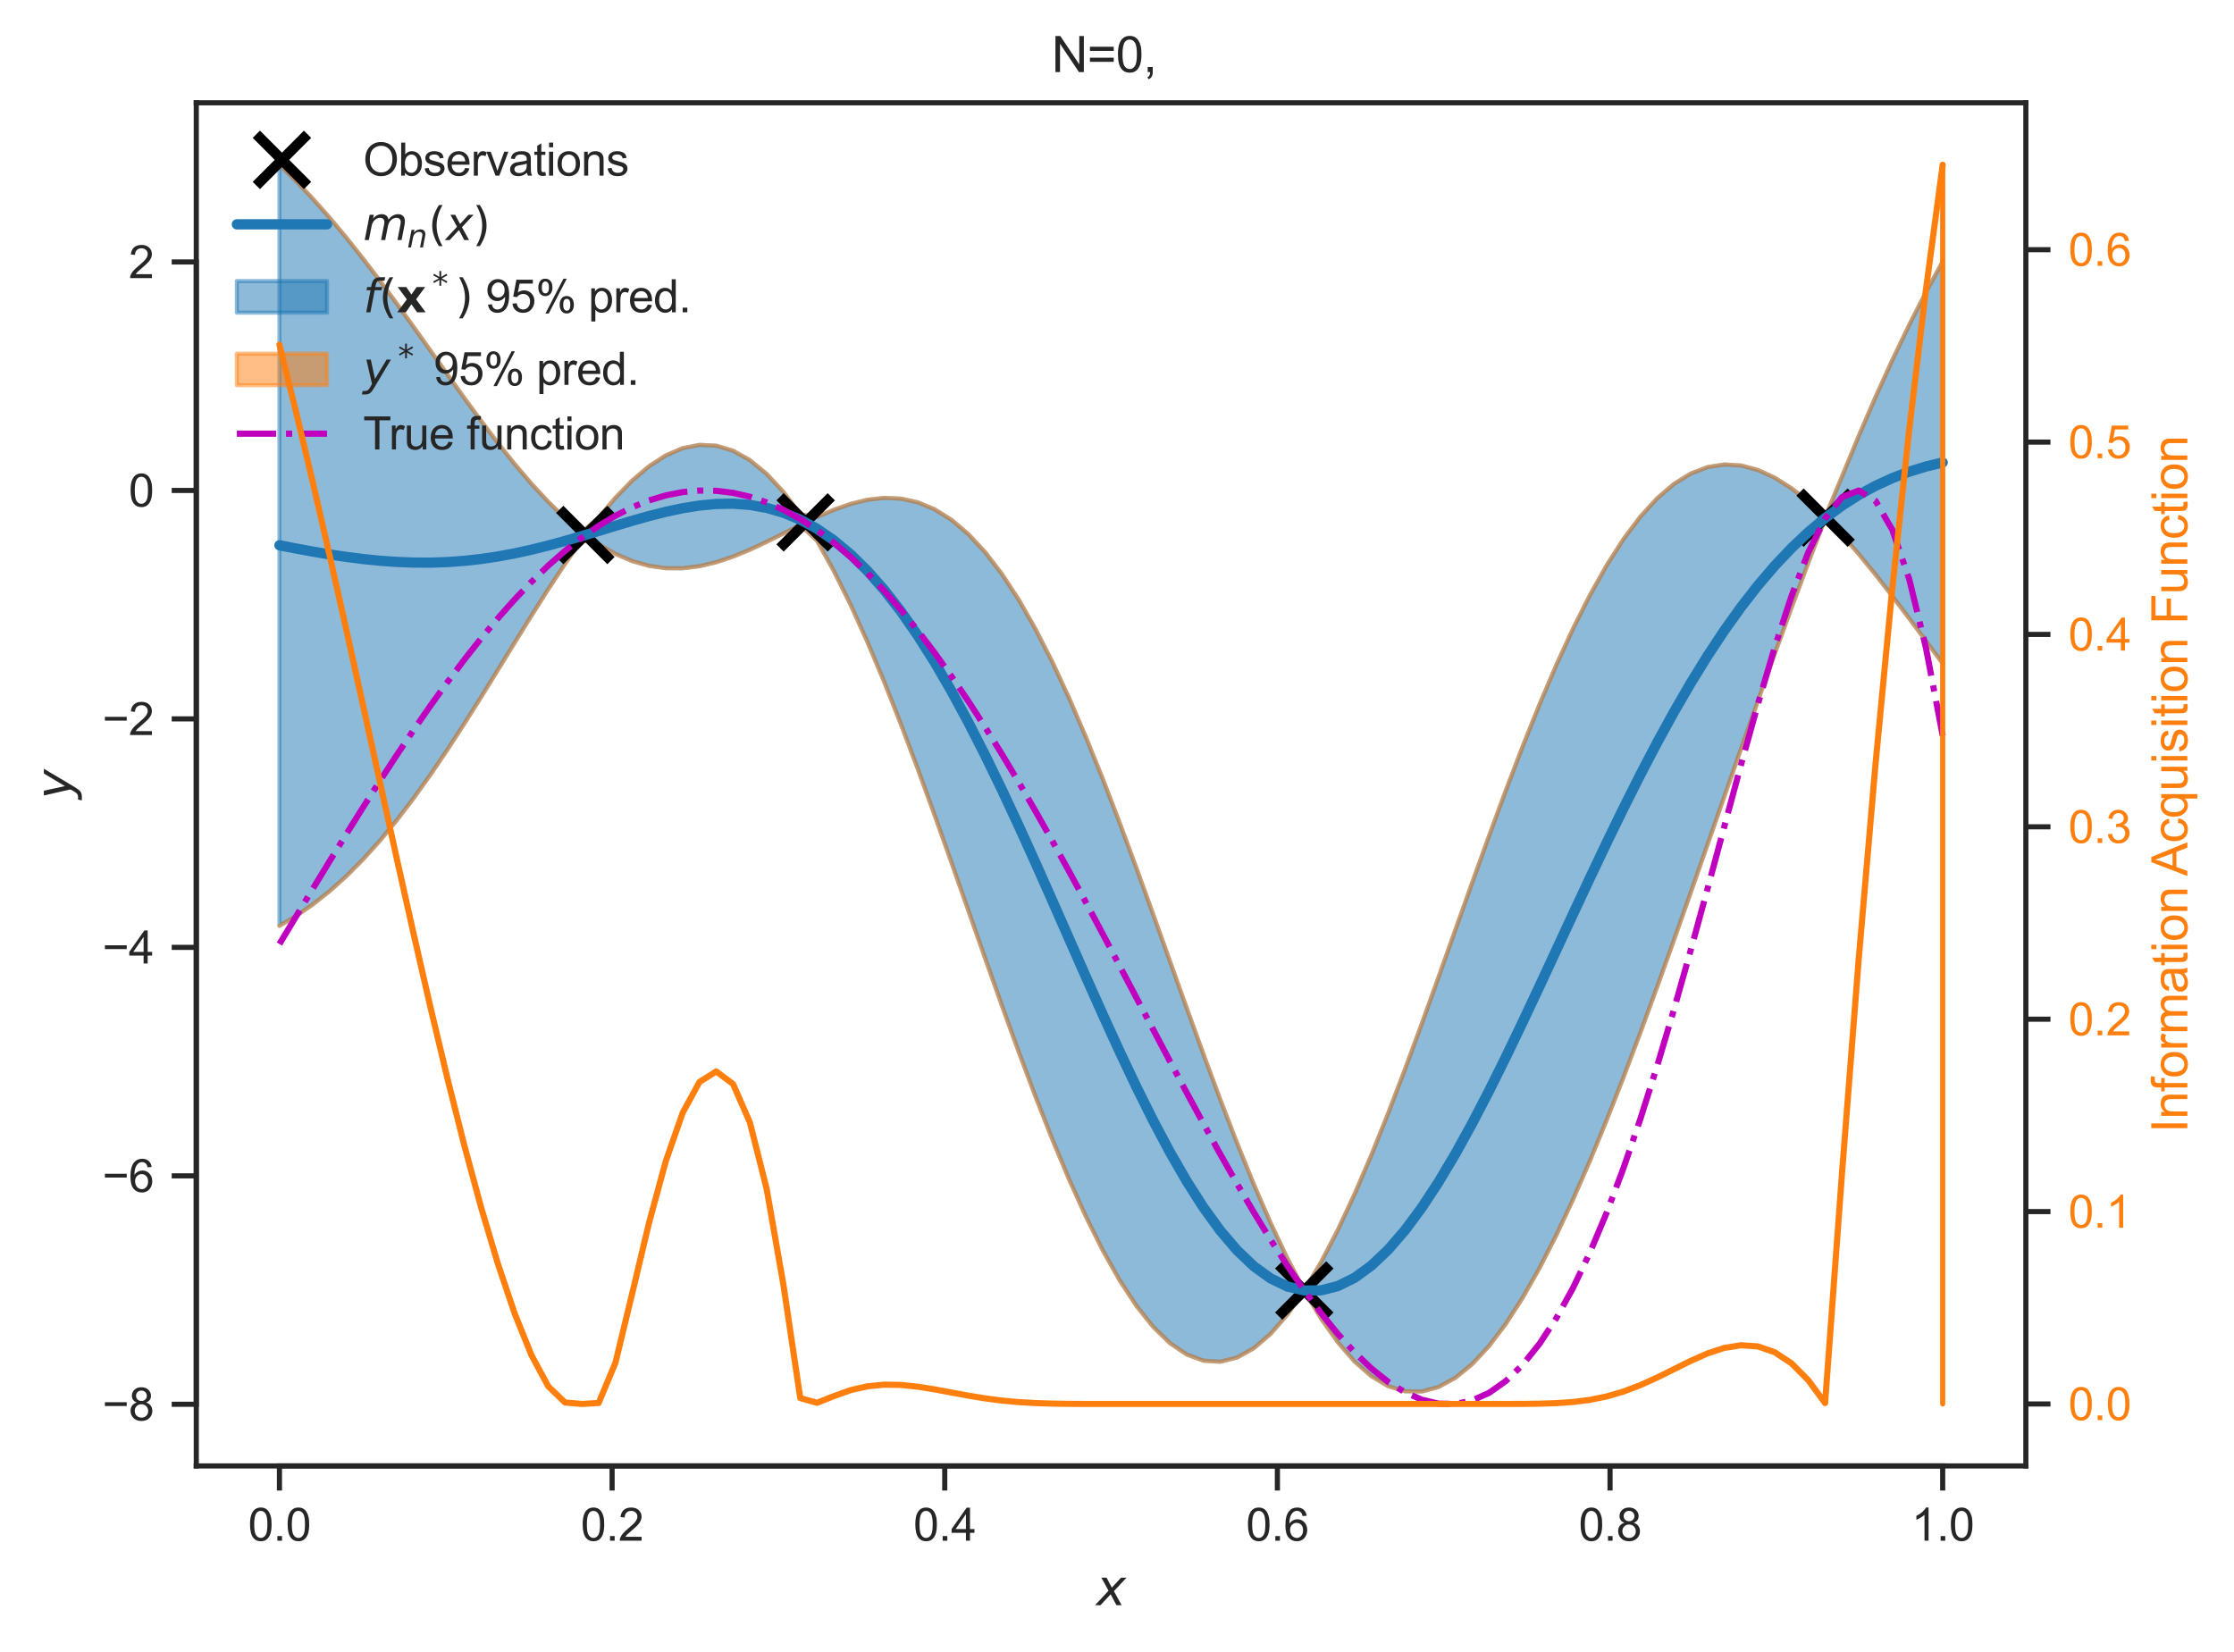 <?xml version="1.0" encoding="utf-8" standalone="no"?>
<!DOCTYPE svg PUBLIC "-//W3C//DTD SVG 1.1//EN"
  "http://www.w3.org/Graphics/SVG/1.1/DTD/svg11.dtd">
<svg xmlns:xlink="http://www.w3.org/1999/xlink" width="436.061pt" height="322.511pt" viewBox="0 0 436.061 322.511" xmlns="http://www.w3.org/2000/svg" version="1.1">
 <defs>
  <style type="text/css">*{stroke-linejoin: round; stroke-linecap: butt}</style>
 </defs>
 <g id="figure_1">
  <g id="patch_1">
   <path d="M 0 322.511 
L 436.061 322.511 
L 436.061 0 
L 0 0 
z
" style="fill: #ffffff"/>
  </g>
  <g id="axes_1">
   <g id="patch_2">
    <path d="M 38.313 286.183 
L 395.433 286.183 
L 395.433 20.072 
L 38.313 20.072 
z
" style="fill: #ffffff"/>
   </g>
   <g id="matplotlib.axis_1">
    <g id="xtick_1">
     <g id="line2d_1">
      <defs>
       <path id="mce179a4565" d="M 0 0 
L 0 4.8 
" style="stroke: #262626"/>
      </defs>
      <g>
       <use xlink:href="#mce179a4565" x="54.546" y="286.183" style="fill: #262626; stroke: #262626"/>
      </g>
     </g>
     <g id="text_1">
      <!-- 0.0 -->
      <g style="fill: #262626" transform="translate(48.43 300.782) scale(0.088 -0.088)">
       <defs>
        <path id="ArialMT-30" d="M 266 2259 
Q 266 3072 433 3567 
Q 600 4063 929 4331 
Q 1259 4600 1759 4600 
Q 2128 4600 2406 4451 
Q 2684 4303 2865 4023 
Q 3047 3744 3150 3342 
Q 3253 2941 3253 2259 
Q 3253 1453 3087 958 
Q 2922 463 2592 192 
Q 2263 -78 1759 -78 
Q 1097 -78 719 397 
Q 266 969 266 2259 
z
M 844 2259 
Q 844 1131 1108 757 
Q 1372 384 1759 384 
Q 2147 384 2411 759 
Q 2675 1134 2675 2259 
Q 2675 3391 2411 3762 
Q 2147 4134 1753 4134 
Q 1366 4134 1134 3806 
Q 844 3388 844 2259 
z
" transform="scale(0.016)"/>
        <path id="ArialMT-2e" d="M 581 0 
L 581 641 
L 1222 641 
L 1222 0 
L 581 0 
z
" transform="scale(0.016)"/>
       </defs>
       <use xlink:href="#ArialMT-30"/>
       <use xlink:href="#ArialMT-2e" x="55.615"/>
       <use xlink:href="#ArialMT-30" x="83.398"/>
      </g>
     </g>
    </g>
    <g id="xtick_2">
     <g id="line2d_2">
      <g>
       <use xlink:href="#mce179a4565" x="119.477" y="286.183" style="fill: #262626; stroke: #262626"/>
      </g>
     </g>
     <g id="text_2">
      <!-- 0.2 -->
      <g style="fill: #262626" transform="translate(113.361 300.782) scale(0.088 -0.088)">
       <defs>
        <path id="ArialMT-32" d="M 3222 541 
L 3222 0 
L 194 0 
Q 188 203 259 391 
Q 375 700 629 1000 
Q 884 1300 1366 1694 
Q 2113 2306 2375 2664 
Q 2638 3022 2638 3341 
Q 2638 3675 2398 3904 
Q 2159 4134 1775 4134 
Q 1369 4134 1125 3890 
Q 881 3647 878 3216 
L 300 3275 
Q 359 3922 746 4261 
Q 1134 4600 1788 4600 
Q 2447 4600 2831 4234 
Q 3216 3869 3216 3328 
Q 3216 3053 3103 2787 
Q 2991 2522 2730 2228 
Q 2469 1934 1863 1422 
Q 1356 997 1212 845 
Q 1069 694 975 541 
L 3222 541 
z
" transform="scale(0.016)"/>
       </defs>
       <use xlink:href="#ArialMT-30"/>
       <use xlink:href="#ArialMT-2e" x="55.615"/>
       <use xlink:href="#ArialMT-32" x="83.398"/>
      </g>
     </g>
    </g>
    <g id="xtick_3">
     <g id="line2d_3">
      <g>
       <use xlink:href="#mce179a4565" x="184.407" y="286.183" style="fill: #262626; stroke: #262626"/>
      </g>
     </g>
     <g id="text_3">
      <!-- 0.4 -->
      <g style="fill: #262626" transform="translate(178.291 300.782) scale(0.088 -0.088)">
       <defs>
        <path id="ArialMT-34" d="M 2069 0 
L 2069 1097 
L 81 1097 
L 81 1613 
L 2172 4581 
L 2631 4581 
L 2631 1613 
L 3250 1613 
L 3250 1097 
L 2631 1097 
L 2631 0 
L 2069 0 
z
M 2069 1613 
L 2069 3678 
L 634 1613 
L 2069 1613 
z
" transform="scale(0.016)"/>
       </defs>
       <use xlink:href="#ArialMT-30"/>
       <use xlink:href="#ArialMT-2e" x="55.615"/>
       <use xlink:href="#ArialMT-34" x="83.398"/>
      </g>
     </g>
    </g>
    <g id="xtick_4">
     <g id="line2d_4">
      <g>
       <use xlink:href="#mce179a4565" x="249.338" y="286.183" style="fill: #262626; stroke: #262626"/>
      </g>
     </g>
     <g id="text_4">
      <!-- 0.6 -->
      <g style="fill: #262626" transform="translate(243.222 300.782) scale(0.088 -0.088)">
       <defs>
        <path id="ArialMT-36" d="M 3184 3459 
L 2625 3416 
Q 2550 3747 2413 3897 
Q 2184 4138 1850 4138 
Q 1581 4138 1378 3988 
Q 1113 3794 959 3422 
Q 806 3050 800 2363 
Q 1003 2672 1297 2822 
Q 1591 2972 1913 2972 
Q 2475 2972 2870 2558 
Q 3266 2144 3266 1488 
Q 3266 1056 3080 686 
Q 2894 316 2569 119 
Q 2244 -78 1831 -78 
Q 1128 -78 684 439 
Q 241 956 241 2144 
Q 241 3472 731 4075 
Q 1159 4600 1884 4600 
Q 2425 4600 2770 4297 
Q 3116 3994 3184 3459 
z
M 888 1484 
Q 888 1194 1011 928 
Q 1134 663 1356 523 
Q 1578 384 1822 384 
Q 2178 384 2434 671 
Q 2691 959 2691 1453 
Q 2691 1928 2437 2201 
Q 2184 2475 1800 2475 
Q 1419 2475 1153 2201 
Q 888 1928 888 1484 
z
" transform="scale(0.016)"/>
       </defs>
       <use xlink:href="#ArialMT-30"/>
       <use xlink:href="#ArialMT-2e" x="55.615"/>
       <use xlink:href="#ArialMT-36" x="83.398"/>
      </g>
     </g>
    </g>
    <g id="xtick_5">
     <g id="line2d_5">
      <g>
       <use xlink:href="#mce179a4565" x="314.269" y="286.183" style="fill: #262626; stroke: #262626"/>
      </g>
     </g>
     <g id="text_5">
      <!-- 0.8 -->
      <g style="fill: #262626" transform="translate(308.153 300.782) scale(0.088 -0.088)">
       <defs>
        <path id="ArialMT-38" d="M 1131 2484 
Q 781 2613 612 2850 
Q 444 3088 444 3419 
Q 444 3919 803 4259 
Q 1163 4600 1759 4600 
Q 2359 4600 2725 4251 
Q 3091 3903 3091 3403 
Q 3091 3084 2923 2848 
Q 2756 2613 2416 2484 
Q 2838 2347 3058 2040 
Q 3278 1734 3278 1309 
Q 3278 722 2862 322 
Q 2447 -78 1769 -78 
Q 1091 -78 675 323 
Q 259 725 259 1325 
Q 259 1772 486 2073 
Q 713 2375 1131 2484 
z
M 1019 3438 
Q 1019 3113 1228 2906 
Q 1438 2700 1772 2700 
Q 2097 2700 2305 2904 
Q 2513 3109 2513 3406 
Q 2513 3716 2298 3927 
Q 2084 4138 1766 4138 
Q 1444 4138 1231 3931 
Q 1019 3725 1019 3438 
z
M 838 1322 
Q 838 1081 952 856 
Q 1066 631 1291 507 
Q 1516 384 1775 384 
Q 2178 384 2440 643 
Q 2703 903 2703 1303 
Q 2703 1709 2433 1975 
Q 2163 2241 1756 2241 
Q 1359 2241 1098 1978 
Q 838 1716 838 1322 
z
" transform="scale(0.016)"/>
       </defs>
       <use xlink:href="#ArialMT-30"/>
       <use xlink:href="#ArialMT-2e" x="55.615"/>
       <use xlink:href="#ArialMT-38" x="83.398"/>
      </g>
     </g>
    </g>
    <g id="xtick_6">
     <g id="line2d_6">
      <g>
       <use xlink:href="#mce179a4565" x="379.2" y="286.183" style="fill: #262626; stroke: #262626"/>
      </g>
     </g>
     <g id="text_6">
      <!-- 1.0 -->
      <g style="fill: #262626" transform="translate(373.084 300.782) scale(0.088 -0.088)">
       <defs>
        <path id="ArialMT-31" d="M 2384 0 
L 1822 0 
L 1822 3584 
Q 1619 3391 1289 3197 
Q 959 3003 697 2906 
L 697 3450 
Q 1169 3672 1522 3987 
Q 1875 4303 2022 4600 
L 2384 4600 
L 2384 0 
z
" transform="scale(0.016)"/>
       </defs>
       <use xlink:href="#ArialMT-31"/>
       <use xlink:href="#ArialMT-2e" x="55.615"/>
       <use xlink:href="#ArialMT-30" x="83.398"/>
      </g>
     </g>
    </g>
    <g id="text_7">
     <!-- $x$ -->
     <g style="fill: #262626" transform="translate(213.993 313.403) scale(0.096 -0.096)">
      <defs>
       <path id="DejaVuSans-Oblique-78" d="M 3841 3500 
L 2234 1784 
L 3219 0 
L 2559 0 
L 1819 1388 
L 531 0 
L -166 0 
L 1556 1844 
L 641 3500 
L 1300 3500 
L 1972 2234 
L 3144 3500 
L 3841 3500 
z
" transform="scale(0.016)"/>
      </defs>
      <use xlink:href="#DejaVuSans-Oblique-78" transform="translate(0 0.312)"/>
     </g>
    </g>
   </g>
   <g id="matplotlib.axis_2">
    <g id="ytick_1">
     <g id="line2d_7">
      <defs>
       <path id="mbaf2e46b22" d="M 0 0 
L -4.8 0 
" style="stroke: #262626"/>
      </defs>
      <g>
       <use xlink:href="#mbaf2e46b22" x="38.313" y="274.151" style="fill: #262626; stroke: #262626"/>
      </g>
     </g>
     <g id="text_8">
      <!-- −8 -->
      <g style="fill: #262626" transform="translate(19.98 277.3) scale(0.088 -0.088)">
       <defs>
        <path id="ArialMT-2212" d="M 3381 1997 
L 356 1997 
L 356 2522 
L 3381 2522 
L 3381 1997 
z
" transform="scale(0.016)"/>
       </defs>
       <use xlink:href="#ArialMT-2212"/>
       <use xlink:href="#ArialMT-38" x="58.398"/>
      </g>
     </g>
    </g>
    <g id="ytick_2">
     <g id="line2d_8">
      <g>
       <use xlink:href="#mbaf2e46b22" x="38.313" y="229.549" style="fill: #262626; stroke: #262626"/>
      </g>
     </g>
     <g id="text_9">
      <!-- −6 -->
      <g style="fill: #262626" transform="translate(19.98 232.698) scale(0.088 -0.088)">
       <use xlink:href="#ArialMT-2212"/>
       <use xlink:href="#ArialMT-36" x="58.398"/>
      </g>
     </g>
    </g>
    <g id="ytick_3">
     <g id="line2d_9">
      <g>
       <use xlink:href="#mbaf2e46b22" x="38.313" y="184.947" style="fill: #262626; stroke: #262626"/>
      </g>
     </g>
     <g id="text_10">
      <!-- −4 -->
      <g style="fill: #262626" transform="translate(19.98 188.097) scale(0.088 -0.088)">
       <use xlink:href="#ArialMT-2212"/>
       <use xlink:href="#ArialMT-34" x="58.398"/>
      </g>
     </g>
    </g>
    <g id="ytick_4">
     <g id="line2d_10">
      <g>
       <use xlink:href="#mbaf2e46b22" x="38.313" y="140.346" style="fill: #262626; stroke: #262626"/>
      </g>
     </g>
     <g id="text_11">
      <!-- −2 -->
      <g style="fill: #262626" transform="translate(19.98 143.495) scale(0.088 -0.088)">
       <use xlink:href="#ArialMT-2212"/>
       <use xlink:href="#ArialMT-32" x="58.398"/>
      </g>
     </g>
    </g>
    <g id="ytick_5">
     <g id="line2d_11">
      <g>
       <use xlink:href="#mbaf2e46b22" x="38.313" y="95.744" style="fill: #262626; stroke: #262626"/>
      </g>
     </g>
     <g id="text_12">
      <!-- 0 -->
      <g style="fill: #262626" transform="translate(25.119 98.894) scale(0.088 -0.088)">
       <use xlink:href="#ArialMT-30"/>
      </g>
     </g>
    </g>
    <g id="ytick_6">
     <g id="line2d_12">
      <g>
       <use xlink:href="#mbaf2e46b22" x="38.313" y="51.143" style="fill: #262626; stroke: #262626"/>
      </g>
     </g>
     <g id="text_13">
      <!-- 2 -->
      <g style="fill: #262626" transform="translate(25.119 54.292) scale(0.088 -0.088)">
       <use xlink:href="#ArialMT-32"/>
      </g>
     </g>
    </g>
    <g id="text_14">
     <!-- $y$ -->
     <g style="fill: #262626" transform="translate(13.963 156.007) rotate(-90) scale(0.096 -0.096)">
      <defs>
       <path id="DejaVuSans-Oblique-79" d="M 1588 -325 
Q 1188 -997 936 -1164 
Q 684 -1331 294 -1331 
L -159 -1331 
L -63 -850 
L 269 -850 
Q 509 -850 678 -719 
Q 847 -588 1056 -206 
L 1234 128 
L 459 3500 
L 1069 3500 
L 1650 819 
L 3256 3500 
L 3859 3500 
L 1588 -325 
z
" transform="scale(0.016)"/>
      </defs>
      <use xlink:href="#DejaVuSans-Oblique-79" transform="translate(0 0.312)"/>
     </g>
    </g>
   </g>
   <g id="PolyCollection_1">
    <defs>
     <path id="m892c57389d" d="M 54.546 -290.343 
L 54.546 -141.776 
L 57.825 -143.714 
L 61.104 -145.977 
L 64.384 -148.578 
L 67.663 -151.526 
L 70.942 -154.826 
L 74.222 -158.472 
L 77.501 -162.453 
L 80.78 -166.75 
L 84.06 -171.335 
L 87.339 -176.172 
L 90.618 -181.217 
L 93.898 -186.418 
L 97.177 -191.713 
L 100.456 -197.039 
L 103.736 -202.322 
L 107.015 -207.485 
L 110.294 -212.451 
L 113.574 -217.134 
L 116.853 -216.254 
L 120.132 -214.376 
L 123.412 -212.971 
L 126.691 -212.041 
L 129.97 -211.581 
L 133.25 -211.568 
L 136.529 -211.972 
L 139.808 -212.749 
L 143.088 -213.845 
L 146.367 -215.197 
L 149.646 -216.73 
L 152.926 -218.363 
L 156.205 -220.012 
L 159.484 -216.946 
L 162.764 -211.036 
L 166.043 -204.426 
L 169.322 -197.177 
L 172.602 -189.362 
L 175.881 -181.06 
L 179.16 -172.358 
L 182.44 -163.349 
L 185.719 -154.129 
L 188.998 -144.8 
L 192.278 -135.463 
L 195.557 -126.224 
L 198.837 -117.184 
L 202.116 -108.447 
L 205.395 -100.112 
L 208.675 -92.274 
L 211.954 -85.025 
L 215.233 -78.45 
L 218.513 -72.625 
L 221.792 -67.621 
L 225.071 -63.499 
L 228.351 -60.308 
L 231.63 -58.089 
L 234.909 -56.869 
L 238.189 -56.665 
L 241.468 -57.481 
L 244.747 -59.307 
L 248.027 -62.123 
L 251.306 -65.894 
L 254.585 -70.529 
L 257.865 -65.107 
L 261.144 -60.464 
L 264.423 -56.693 
L 267.703 -53.829 
L 270.982 -51.896 
L 274.261 -50.905 
L 277.541 -50.857 
L 280.82 -51.743 
L 284.099 -53.541 
L 287.379 -56.222 
L 290.658 -59.751 
L 293.937 -64.081 
L 297.217 -69.164 
L 300.496 -74.944 
L 303.775 -81.364 
L 307.055 -88.362 
L 310.334 -95.875 
L 313.613 -103.84 
L 316.893 -112.193 
L 320.172 -120.871 
L 323.451 -129.811 
L 326.731 -138.951 
L 330.01 -148.234 
L 333.289 -157.6 
L 336.569 -166.995 
L 339.848 -176.366 
L 343.127 -185.662 
L 346.407 -194.835 
L 349.686 -203.84 
L 352.965 -212.636 
L 356.245 -221.177 
L 359.524 -218.12 
L 362.803 -214.362 
L 366.083 -210.348 
L 369.362 -206.142 
L 372.641 -201.807 
L 375.921 -197.403 
L 379.2 -192.986 
L 379.2 -271.459 
L 379.2 -271.459 
L 375.921 -265.457 
L 372.641 -259.034 
L 369.362 -252.203 
L 366.083 -244.978 
L 362.803 -237.383 
L 359.524 -229.44 
L 356.245 -221.557 
L 352.965 -224.597 
L 349.686 -227.189 
L 346.407 -229.264 
L 343.127 -230.764 
L 339.848 -231.636 
L 336.569 -231.835 
L 333.289 -231.318 
L 330.01 -230.056 
L 326.731 -228.026 
L 323.451 -225.216 
L 320.172 -221.624 
L 316.893 -217.26 
L 313.613 -212.145 
L 310.334 -206.31 
L 307.055 -199.799 
L 303.775 -192.666 
L 300.496 -184.975 
L 297.217 -176.801 
L 293.937 -168.226 
L 290.658 -159.341 
L 287.379 -150.244 
L 284.099 -141.035 
L 280.82 -131.821 
L 277.541 -122.71 
L 274.261 -113.81 
L 270.982 -105.229 
L 267.703 -97.07 
L 264.423 -89.435 
L 261.144 -82.418 
L 257.865 -76.104 
L 254.585 -70.618 
L 251.306 -76.806 
L 248.027 -83.734 
L 244.747 -91.278 
L 241.468 -99.35 
L 238.189 -107.853 
L 234.909 -116.685 
L 231.63 -125.738 
L 228.351 -134.902 
L 225.071 -144.068 
L 221.792 -153.126 
L 218.513 -161.97 
L 215.233 -170.498 
L 211.954 -178.617 
L 208.675 -186.24 
L 205.395 -193.293 
L 202.116 -199.713 
L 198.837 -205.448 
L 195.557 -210.462 
L 192.278 -214.732 
L 188.998 -218.251 
L 185.719 -221.026 
L 182.44 -223.077 
L 179.16 -224.441 
L 175.881 -225.164 
L 172.602 -225.307 
L 169.322 -224.94 
L 166.043 -224.14 
L 162.764 -222.992 
L 159.484 -221.586 
L 156.205 -222.101 
L 152.926 -226.461 
L 149.646 -229.994 
L 146.367 -232.681 
L 143.088 -234.516 
L 139.808 -235.503 
L 136.529 -235.66 
L 133.25 -235.016 
L 129.97 -233.608 
L 126.691 -231.487 
L 123.412 -228.71 
L 120.132 -225.344 
L 116.853 -221.461 
L 113.574 -218.593 
L 110.294 -221.362 
L 107.015 -224.535 
L 103.736 -228.068 
L 100.456 -231.917 
L 97.177 -236.028 
L 93.898 -240.348 
L 90.618 -244.822 
L 87.339 -249.393 
L 84.06 -254.007 
L 80.78 -258.611 
L 77.501 -263.157 
L 74.222 -267.601 
L 70.942 -271.904 
L 67.663 -276.032 
L 64.384 -279.959 
L 61.104 -283.662 
L 57.825 -287.127 
L 54.546 -290.343 
z
" style="stroke: #1f77b4; stroke-opacity: 0.5; stroke-width: 0.8"/>
    </defs>
    <g clip-path="url(#p3dc39753f7)">
     <use xlink:href="#m892c57389d" x="0" y="322.511" style="fill: #1f77b4; fill-opacity: 0.5; stroke: #1f77b4; stroke-opacity: 0.5; stroke-width: 0.8"/>
    </g>
   </g>
   <g id="PolyCollection_2">
    <defs>
     <path id="m14ec0a650f" d="M 54.546 -141.776 
L 54.546 -141.776 
L 57.825 -143.714 
L 61.104 -145.977 
L 64.384 -148.578 
L 67.663 -151.526 
L 70.942 -154.826 
L 74.222 -158.472 
L 77.501 -162.453 
L 80.78 -166.75 
L 84.06 -171.335 
L 87.339 -176.172 
L 90.618 -181.217 
L 93.898 -186.418 
L 97.177 -191.713 
L 100.456 -197.039 
L 103.736 -202.322 
L 107.015 -207.485 
L 110.294 -212.451 
L 113.574 -217.134 
L 116.853 -216.254 
L 120.132 -214.376 
L 123.412 -212.971 
L 126.691 -212.041 
L 129.97 -211.581 
L 133.25 -211.568 
L 136.529 -211.972 
L 139.808 -212.749 
L 143.088 -213.845 
L 146.367 -215.197 
L 149.646 -216.73 
L 152.926 -218.363 
L 156.205 -220.012 
L 159.484 -216.946 
L 162.764 -211.036 
L 166.043 -204.426 
L 169.322 -197.177 
L 172.602 -189.362 
L 175.881 -181.06 
L 179.16 -172.358 
L 182.44 -163.349 
L 185.719 -154.129 
L 188.998 -144.8 
L 192.278 -135.463 
L 195.557 -126.224 
L 198.837 -117.184 
L 202.116 -108.447 
L 205.395 -100.112 
L 208.675 -92.274 
L 211.954 -85.025 
L 215.233 -78.45 
L 218.513 -72.625 
L 221.792 -67.621 
L 225.071 -63.499 
L 228.351 -60.308 
L 231.63 -58.089 
L 234.909 -56.869 
L 238.189 -56.665 
L 241.468 -57.481 
L 244.747 -59.307 
L 248.027 -62.123 
L 251.306 -65.894 
L 254.585 -70.529 
L 257.865 -65.107 
L 261.144 -60.464 
L 264.423 -56.693 
L 267.703 -53.829 
L 270.982 -51.896 
L 274.261 -50.905 
L 277.541 -50.857 
L 280.82 -51.743 
L 284.099 -53.541 
L 287.379 -56.222 
L 290.658 -59.751 
L 293.937 -64.081 
L 297.217 -69.164 
L 300.496 -74.944 
L 303.775 -81.364 
L 307.055 -88.362 
L 310.334 -95.875 
L 313.613 -103.84 
L 316.893 -112.193 
L 320.172 -120.871 
L 323.451 -129.811 
L 326.731 -138.951 
L 330.01 -148.234 
L 333.289 -157.6 
L 336.569 -166.995 
L 339.848 -176.366 
L 343.127 -185.662 
L 346.407 -194.835 
L 349.686 -203.84 
L 352.965 -212.636 
L 356.245 -221.177 
L 359.524 -218.12 
L 362.803 -214.362 
L 366.083 -210.348 
L 369.362 -206.142 
L 372.641 -201.807 
L 375.921 -197.403 
L 379.2 -192.986 
L 379.2 -192.986 
L 379.2 -192.986 
L 375.921 -197.403 
L 372.641 -201.807 
L 369.362 -206.142 
L 366.083 -210.348 
L 362.803 -214.362 
L 359.524 -218.12 
L 356.245 -221.177 
L 352.965 -212.636 
L 349.686 -203.84 
L 346.407 -194.835 
L 343.127 -185.662 
L 339.848 -176.366 
L 336.569 -166.995 
L 333.289 -157.6 
L 330.01 -148.234 
L 326.731 -138.951 
L 323.451 -129.811 
L 320.172 -120.871 
L 316.893 -112.193 
L 313.613 -103.84 
L 310.334 -95.875 
L 307.055 -88.362 
L 303.775 -81.364 
L 300.496 -74.944 
L 297.217 -69.164 
L 293.937 -64.081 
L 290.658 -59.751 
L 287.379 -56.222 
L 284.099 -53.541 
L 280.82 -51.743 
L 277.541 -50.857 
L 274.261 -50.905 
L 270.982 -51.896 
L 267.703 -53.829 
L 264.423 -56.693 
L 261.144 -60.464 
L 257.865 -65.107 
L 254.585 -70.529 
L 251.306 -65.894 
L 248.027 -62.123 
L 244.747 -59.307 
L 241.468 -57.481 
L 238.189 -56.665 
L 234.909 -56.869 
L 231.63 -58.089 
L 228.351 -60.308 
L 225.071 -63.499 
L 221.792 -67.621 
L 218.513 -72.625 
L 215.233 -78.45 
L 211.954 -85.025 
L 208.675 -92.274 
L 205.395 -100.112 
L 202.116 -108.447 
L 198.837 -117.184 
L 195.557 -126.224 
L 192.278 -135.463 
L 188.998 -144.8 
L 185.719 -154.129 
L 182.44 -163.349 
L 179.16 -172.358 
L 175.881 -181.06 
L 172.602 -189.362 
L 169.322 -197.177 
L 166.043 -204.426 
L 162.764 -211.036 
L 159.484 -216.946 
L 156.205 -220.012 
L 152.926 -218.363 
L 149.646 -216.73 
L 146.367 -215.197 
L 143.088 -213.845 
L 139.808 -212.749 
L 136.529 -211.972 
L 133.25 -211.568 
L 129.97 -211.581 
L 126.691 -212.041 
L 123.412 -212.971 
L 120.132 -214.376 
L 116.853 -216.254 
L 113.574 -217.134 
L 110.294 -212.451 
L 107.015 -207.485 
L 103.736 -202.322 
L 100.456 -197.039 
L 97.177 -191.713 
L 93.898 -186.418 
L 90.618 -181.217 
L 87.339 -176.172 
L 84.06 -171.335 
L 80.78 -166.75 
L 77.501 -162.453 
L 74.222 -158.472 
L 70.942 -154.826 
L 67.663 -151.526 
L 64.384 -148.578 
L 61.104 -145.977 
L 57.825 -143.714 
L 54.546 -141.776 
z
" style="stroke: #ff7f0e; stroke-opacity: 0.5; stroke-width: 0.8"/>
    </defs>
    <g clip-path="url(#p3dc39753f7)">
     <use xlink:href="#m14ec0a650f" x="0" y="322.511" style="fill: #ff7f0e; fill-opacity: 0.5; stroke: #ff7f0e; stroke-opacity: 0.5; stroke-width: 0.8"/>
    </g>
   </g>
   <g id="PolyCollection_3">
    <defs>
     <path id="m9db711d92b" d="M 54.546 -290.343 
L 54.546 -290.343 
L 57.825 -287.127 
L 61.104 -283.662 
L 64.384 -279.959 
L 67.663 -276.032 
L 70.942 -271.904 
L 74.222 -267.601 
L 77.501 -263.157 
L 80.78 -258.611 
L 84.06 -254.007 
L 87.339 -249.393 
L 90.618 -244.822 
L 93.898 -240.348 
L 97.177 -236.028 
L 100.456 -231.917 
L 103.736 -228.068 
L 107.015 -224.535 
L 110.294 -221.362 
L 113.574 -218.593 
L 116.853 -221.461 
L 120.132 -225.344 
L 123.412 -228.71 
L 126.691 -231.487 
L 129.97 -233.608 
L 133.25 -235.016 
L 136.529 -235.66 
L 139.808 -235.503 
L 143.088 -234.516 
L 146.367 -232.681 
L 149.646 -229.994 
L 152.926 -226.461 
L 156.205 -222.101 
L 159.484 -221.586 
L 162.764 -222.992 
L 166.043 -224.14 
L 169.322 -224.94 
L 172.602 -225.307 
L 175.881 -225.164 
L 179.16 -224.441 
L 182.44 -223.077 
L 185.719 -221.026 
L 188.998 -218.251 
L 192.278 -214.732 
L 195.557 -210.462 
L 198.837 -205.448 
L 202.116 -199.713 
L 205.395 -193.293 
L 208.675 -186.24 
L 211.954 -178.617 
L 215.233 -170.498 
L 218.513 -161.97 
L 221.792 -153.126 
L 225.071 -144.068 
L 228.351 -134.902 
L 231.63 -125.738 
L 234.909 -116.685 
L 238.189 -107.853 
L 241.468 -99.35 
L 244.747 -91.278 
L 248.027 -83.734 
L 251.306 -76.806 
L 254.585 -70.618 
L 257.865 -76.104 
L 261.144 -82.418 
L 264.423 -89.435 
L 267.703 -97.07 
L 270.982 -105.229 
L 274.261 -113.81 
L 277.541 -122.71 
L 280.82 -131.821 
L 284.099 -141.035 
L 287.379 -150.244 
L 290.658 -159.341 
L 293.937 -168.226 
L 297.217 -176.801 
L 300.496 -184.975 
L 303.775 -192.666 
L 307.055 -199.799 
L 310.334 -206.31 
L 313.613 -212.145 
L 316.893 -217.26 
L 320.172 -221.624 
L 323.451 -225.216 
L 326.731 -228.026 
L 330.01 -230.056 
L 333.289 -231.318 
L 336.569 -231.835 
L 339.848 -231.636 
L 343.127 -230.764 
L 346.407 -229.264 
L 349.686 -227.189 
L 352.965 -224.597 
L 356.245 -221.557 
L 359.524 -229.44 
L 362.803 -237.383 
L 366.083 -244.978 
L 369.362 -252.203 
L 372.641 -259.034 
L 375.921 -265.457 
L 379.2 -271.459 
L 379.2 -271.459 
L 379.2 -271.459 
L 375.921 -265.457 
L 372.641 -259.034 
L 369.362 -252.203 
L 366.083 -244.978 
L 362.803 -237.383 
L 359.524 -229.44 
L 356.245 -221.557 
L 352.965 -224.597 
L 349.686 -227.189 
L 346.407 -229.264 
L 343.127 -230.764 
L 339.848 -231.636 
L 336.569 -231.835 
L 333.289 -231.318 
L 330.01 -230.056 
L 326.731 -228.026 
L 323.451 -225.216 
L 320.172 -221.624 
L 316.893 -217.26 
L 313.613 -212.145 
L 310.334 -206.31 
L 307.055 -199.799 
L 303.775 -192.666 
L 300.496 -184.975 
L 297.217 -176.801 
L 293.937 -168.226 
L 290.658 -159.341 
L 287.379 -150.244 
L 284.099 -141.035 
L 280.82 -131.821 
L 277.541 -122.71 
L 274.261 -113.81 
L 270.982 -105.229 
L 267.703 -97.07 
L 264.423 -89.435 
L 261.144 -82.418 
L 257.865 -76.104 
L 254.585 -70.618 
L 251.306 -76.806 
L 248.027 -83.734 
L 244.747 -91.278 
L 241.468 -99.35 
L 238.189 -107.853 
L 234.909 -116.685 
L 231.63 -125.738 
L 228.351 -134.902 
L 225.071 -144.068 
L 221.792 -153.126 
L 218.513 -161.97 
L 215.233 -170.498 
L 211.954 -178.617 
L 208.675 -186.24 
L 205.395 -193.293 
L 202.116 -199.713 
L 198.837 -205.448 
L 195.557 -210.462 
L 192.278 -214.732 
L 188.998 -218.251 
L 185.719 -221.026 
L 182.44 -223.077 
L 179.16 -224.441 
L 175.881 -225.164 
L 172.602 -225.307 
L 169.322 -224.94 
L 166.043 -224.14 
L 162.764 -222.992 
L 159.484 -221.586 
L 156.205 -222.101 
L 152.926 -226.461 
L 149.646 -229.994 
L 146.367 -232.681 
L 143.088 -234.516 
L 139.808 -235.503 
L 136.529 -235.66 
L 133.25 -235.016 
L 129.97 -233.608 
L 126.691 -231.487 
L 123.412 -228.71 
L 120.132 -225.344 
L 116.853 -221.461 
L 113.574 -218.593 
L 110.294 -221.362 
L 107.015 -224.535 
L 103.736 -228.068 
L 100.456 -231.917 
L 97.177 -236.028 
L 93.898 -240.348 
L 90.618 -244.822 
L 87.339 -249.393 
L 84.06 -254.007 
L 80.78 -258.611 
L 77.501 -263.157 
L 74.222 -267.601 
L 70.942 -271.904 
L 67.663 -276.032 
L 64.384 -279.959 
L 61.104 -283.662 
L 57.825 -287.127 
L 54.546 -290.343 
z
" style="stroke: #ff7f0e; stroke-opacity: 0.5; stroke-width: 0.8"/>
    </defs>
    <g clip-path="url(#p3dc39753f7)">
     <use xlink:href="#m9db711d92b" x="0" y="322.511" style="fill: #ff7f0e; fill-opacity: 0.5; stroke: #ff7f0e; stroke-opacity: 0.5; stroke-width: 0.8"/>
    </g>
   </g>
   <g id="line2d_13">
    <defs>
     <path id="mf9867ea00b" d="M -5 5 
L 5 -5 
M -5 -5 
L 5 5 
" style="stroke: #000000; stroke-width: 2"/>
    </defs>
    <g clip-path="url(#p3dc39753f7)">
     <use xlink:href="#mf9867ea00b" x="356.35" y="101.062" style="stroke: #000000; stroke-width: 2"/>
     <use xlink:href="#mf9867ea00b" x="157.258" y="101.981" style="stroke: #000000; stroke-width: 2"/>
     <use xlink:href="#mf9867ea00b" x="114.256" y="104.443" style="stroke: #000000; stroke-width: 2"/>
     <use xlink:href="#mf9867ea00b" x="254.585" y="251.937" style="stroke: #000000; stroke-width: 2"/>
    </g>
   </g>
   <g id="line2d_14">
    <path d="M 54.546 106.451 
L 57.825 107.09 
L 61.104 107.691 
L 64.384 108.243 
L 67.663 108.732 
L 70.942 109.146 
L 74.222 109.475 
L 77.501 109.706 
L 80.78 109.83 
L 84.06 109.84 
L 87.339 109.728 
L 90.618 109.491 
L 93.898 109.128 
L 97.177 108.64 
L 100.456 108.033 
L 103.736 107.316 
L 107.015 106.501 
L 110.294 105.605 
L 113.574 104.647 
L 116.853 103.654 
L 120.132 102.651 
L 123.412 101.67 
L 126.691 100.747 
L 129.97 99.917 
L 133.25 99.219 
L 136.529 98.695 
L 139.808 98.385 
L 143.088 98.33 
L 146.367 98.572 
L 149.646 99.149 
L 152.926 100.099 
L 156.205 101.454 
L 159.484 103.245 
L 162.764 105.497 
L 166.043 108.228 
L 169.322 111.452 
L 172.602 115.176 
L 175.881 119.399 
L 179.16 124.111 
L 182.44 129.298 
L 185.719 134.933 
L 188.998 140.985 
L 192.278 147.413 
L 195.557 154.168 
L 198.837 161.195 
L 202.116 168.431 
L 205.395 175.808 
L 208.675 183.254 
L 211.954 190.69 
L 215.233 198.037 
L 218.513 205.213 
L 221.792 212.137 
L 225.071 218.727 
L 228.351 224.906 
L 231.63 230.598 
L 234.909 235.734 
L 238.189 240.252 
L 241.468 244.095 
L 244.747 247.218 
L 248.027 249.582 
L 251.306 251.161 
L 254.585 251.937 
L 257.865 251.906 
L 261.144 251.07 
L 264.423 249.447 
L 267.703 247.061 
L 270.982 243.949 
L 274.261 240.153 
L 277.541 235.727 
L 280.82 230.729 
L 284.099 225.223 
L 287.379 219.278 
L 290.658 212.965 
L 293.937 206.357 
L 297.217 199.528 
L 300.496 192.551 
L 303.775 185.496 
L 307.055 178.43 
L 310.334 171.418 
L 313.613 164.518 
L 316.893 157.784 
L 320.172 151.263 
L 323.451 144.997 
L 326.731 139.022 
L 330.01 133.366 
L 333.289 128.052 
L 336.569 123.096 
L 339.848 118.51 
L 343.127 114.298 
L 346.407 110.462 
L 349.686 106.997 
L 352.965 103.894 
L 356.245 101.144 
L 359.524 98.731 
L 362.803 96.638 
L 366.083 94.848 
L 369.362 93.338 
L 372.641 92.09 
L 375.921 91.081 
L 379.2 90.288 
" clip-path="url(#p3dc39753f7)" style="fill: none; stroke: #1f77b4; stroke-width: 2; stroke-linecap: round"/>
   </g>
   <g id="line2d_15">
    <path d="M 54.546 184.297 
L 57.825 178.854 
L 61.104 173.433 
L 64.384 168.051 
L 67.663 162.73 
L 70.942 157.488 
L 74.222 152.347 
L 77.501 147.325 
L 80.78 142.44 
L 84.06 137.712 
L 87.339 133.158 
L 90.618 128.796 
L 93.898 124.643 
L 97.177 120.714 
L 100.456 117.025 
L 103.736 113.59 
L 107.015 110.423 
L 110.294 107.538 
L 113.574 104.944 
L 116.853 102.655 
L 120.132 100.678 
L 123.412 99.024 
L 126.691 97.7 
L 129.97 96.712 
L 133.25 96.066 
L 136.529 95.767 
L 139.808 95.816 
L 143.088 96.217 
L 146.367 96.97 
L 149.646 98.075 
L 152.926 99.529 
L 156.205 101.329 
L 159.484 103.473 
L 162.764 105.953 
L 166.043 108.764 
L 169.322 111.897 
L 172.602 115.343 
L 175.881 119.093 
L 179.16 123.134 
L 182.44 127.453 
L 185.719 132.037 
L 188.998 136.87 
L 192.278 141.936 
L 195.557 147.217 
L 198.837 152.695 
L 202.116 158.35 
L 205.395 164.16 
L 208.675 170.104 
L 211.954 176.156 
L 215.233 182.295 
L 218.513 188.492 
L 221.792 194.721 
L 225.071 200.954 
L 228.351 207.162 
L 231.63 213.312 
L 234.909 219.375 
L 238.189 225.316 
L 241.468 231.1 
L 244.747 236.692 
L 248.027 242.055 
L 251.306 247.15 
L 254.585 251.937 
L 257.865 256.376 
L 261.144 260.424 
L 264.423 264.038 
L 267.703 267.174 
L 270.982 269.786 
L 274.261 271.83 
L 277.541 273.258 
L 280.82 274.026 
L 284.099 274.087 
L 287.379 273.399 
L 290.658 271.918 
L 293.937 269.605 
L 297.217 266.424 
L 300.496 262.347 
L 303.775 257.349 
L 307.055 251.416 
L 310.334 244.545 
L 313.613 236.746 
L 316.893 228.045 
L 320.172 218.489 
L 323.451 208.149 
L 326.731 197.12 
L 330.01 185.532 
L 333.289 173.549 
L 336.569 161.373 
L 339.848 149.252 
L 343.127 137.477 
L 346.407 126.386 
L 349.686 116.361 
L 352.965 107.827 
L 356.245 101.235 
L 359.524 97.057 
L 362.803 95.757 
L 366.083 97.761 
L 369.362 103.423 
L 372.641 112.968 
L 375.921 126.436 
L 379.2 143.617 
" clip-path="url(#p3dc39753f7)" style="fill: none; stroke-dasharray: 7.68,1.92,1.2,1.92; stroke-dashoffset: 0; stroke: #bf00bf; stroke-width: 1.2"/>
   </g>
   <g id="patch_3">
    <path d="M 38.313 274.151 
L 38.313 51.143 
" style="fill: none; stroke: #262626; stroke-linejoin: miter; stroke-linecap: square"/>
   </g>
   <g id="patch_4">
    <path d="M 54.546 286.183 
L 379.2 286.183 
" style="fill: none; stroke: #262626; stroke-linejoin: miter; stroke-linecap: square"/>
   </g>
   <g id="text_15">
    <!-- N=0,  -->
    <g style="fill: #262626" transform="translate(205.267 14.072) scale(0.096 -0.096)">
     <defs>
      <path id="ArialMT-4e" d="M 488 0 
L 488 4581 
L 1109 4581 
L 3516 984 
L 3516 4581 
L 4097 4581 
L 4097 0 
L 3475 0 
L 1069 3600 
L 1069 0 
L 488 0 
z
" transform="scale(0.016)"/>
      <path id="ArialMT-3d" d="M 3381 2694 
L 356 2694 
L 356 3219 
L 3381 3219 
L 3381 2694 
z
M 3381 1303 
L 356 1303 
L 356 1828 
L 3381 1828 
L 3381 1303 
z
" transform="scale(0.016)"/>
      <path id="ArialMT-2c" d="M 569 0 
L 569 641 
L 1209 641 
L 1209 0 
Q 1209 -353 1084 -570 
Q 959 -788 688 -906 
L 531 -666 
Q 709 -588 793 -436 
Q 878 -284 888 0 
L 569 0 
z
" transform="scale(0.016)"/>
      <path id="ArialMT-20" transform="scale(0.016)"/>
     </defs>
     <use xlink:href="#ArialMT-4e"/>
     <use xlink:href="#ArialMT-3d" x="72.217"/>
     <use xlink:href="#ArialMT-30" x="130.615"/>
     <use xlink:href="#ArialMT-2c" x="186.23"/>
     <use xlink:href="#ArialMT-20" x="214.014"/>
    </g>
   </g>
   <g id="legend_1">
    <g id="line2d_16">
     <g>
      <use xlink:href="#mf9867ea00b" x="55.033" y="31.21" style="stroke: #000000; stroke-width: 2"/>
     </g>
    </g>
    <g id="text_16">
     <!-- Observations -->
     <g style="fill: #262626" transform="translate(70.873 34.29) scale(0.088 -0.088)">
      <defs>
       <path id="ArialMT-4f" d="M 309 2231 
Q 309 3372 921 4017 
Q 1534 4663 2503 4663 
Q 3138 4663 3647 4359 
Q 4156 4056 4423 3514 
Q 4691 2972 4691 2284 
Q 4691 1588 4409 1038 
Q 4128 488 3612 205 
Q 3097 -78 2500 -78 
Q 1853 -78 1343 234 
Q 834 547 571 1087 
Q 309 1628 309 2231 
z
M 934 2222 
Q 934 1394 1379 917 
Q 1825 441 2497 441 
Q 3181 441 3623 922 
Q 4066 1403 4066 2288 
Q 4066 2847 3877 3264 
Q 3688 3681 3323 3911 
Q 2959 4141 2506 4141 
Q 1863 4141 1398 3698 
Q 934 3256 934 2222 
z
" transform="scale(0.016)"/>
       <path id="ArialMT-62" d="M 941 0 
L 419 0 
L 419 4581 
L 981 4581 
L 981 2947 
Q 1338 3394 1891 3394 
Q 2197 3394 2470 3270 
Q 2744 3147 2920 2923 
Q 3097 2700 3197 2384 
Q 3297 2069 3297 1709 
Q 3297 856 2875 390 
Q 2453 -75 1863 -75 
Q 1275 -75 941 416 
L 941 0 
z
M 934 1684 
Q 934 1088 1097 822 
Q 1363 388 1816 388 
Q 2184 388 2453 708 
Q 2722 1028 2722 1663 
Q 2722 2313 2464 2622 
Q 2206 2931 1841 2931 
Q 1472 2931 1203 2611 
Q 934 2291 934 1684 
z
" transform="scale(0.016)"/>
       <path id="ArialMT-73" d="M 197 991 
L 753 1078 
Q 800 744 1014 566 
Q 1228 388 1613 388 
Q 2000 388 2187 545 
Q 2375 703 2375 916 
Q 2375 1106 2209 1216 
Q 2094 1291 1634 1406 
Q 1016 1563 777 1677 
Q 538 1791 414 1992 
Q 291 2194 291 2438 
Q 291 2659 392 2848 
Q 494 3038 669 3163 
Q 800 3259 1026 3326 
Q 1253 3394 1513 3394 
Q 1903 3394 2198 3281 
Q 2494 3169 2634 2976 
Q 2775 2784 2828 2463 
L 2278 2388 
Q 2241 2644 2061 2787 
Q 1881 2931 1553 2931 
Q 1166 2931 1000 2803 
Q 834 2675 834 2503 
Q 834 2394 903 2306 
Q 972 2216 1119 2156 
Q 1203 2125 1616 2013 
Q 2213 1853 2448 1751 
Q 2684 1650 2818 1456 
Q 2953 1263 2953 975 
Q 2953 694 2789 445 
Q 2625 197 2315 61 
Q 2006 -75 1616 -75 
Q 969 -75 630 194 
Q 291 463 197 991 
z
" transform="scale(0.016)"/>
       <path id="ArialMT-65" d="M 2694 1069 
L 3275 997 
Q 3138 488 2766 206 
Q 2394 -75 1816 -75 
Q 1088 -75 661 373 
Q 234 822 234 1631 
Q 234 2469 665 2931 
Q 1097 3394 1784 3394 
Q 2450 3394 2872 2941 
Q 3294 2488 3294 1666 
Q 3294 1616 3291 1516 
L 816 1516 
Q 847 969 1125 678 
Q 1403 388 1819 388 
Q 2128 388 2347 550 
Q 2566 713 2694 1069 
z
M 847 1978 
L 2700 1978 
Q 2663 2397 2488 2606 
Q 2219 2931 1791 2931 
Q 1403 2931 1139 2672 
Q 875 2413 847 1978 
z
" transform="scale(0.016)"/>
       <path id="ArialMT-72" d="M 416 0 
L 416 3319 
L 922 3319 
L 922 2816 
Q 1116 3169 1280 3281 
Q 1444 3394 1641 3394 
Q 1925 3394 2219 3213 
L 2025 2691 
Q 1819 2813 1613 2813 
Q 1428 2813 1281 2702 
Q 1134 2591 1072 2394 
Q 978 2094 978 1738 
L 978 0 
L 416 0 
z
" transform="scale(0.016)"/>
       <path id="ArialMT-76" d="M 1344 0 
L 81 3319 
L 675 3319 
L 1388 1331 
Q 1503 1009 1600 663 
Q 1675 925 1809 1294 
L 2547 3319 
L 3125 3319 
L 1869 0 
L 1344 0 
z
" transform="scale(0.016)"/>
       <path id="ArialMT-61" d="M 2588 409 
Q 2275 144 1986 34 
Q 1697 -75 1366 -75 
Q 819 -75 525 192 
Q 231 459 231 875 
Q 231 1119 342 1320 
Q 453 1522 633 1644 
Q 813 1766 1038 1828 
Q 1203 1872 1538 1913 
Q 2219 1994 2541 2106 
Q 2544 2222 2544 2253 
Q 2544 2597 2384 2738 
Q 2169 2928 1744 2928 
Q 1347 2928 1158 2789 
Q 969 2650 878 2297 
L 328 2372 
Q 403 2725 575 2942 
Q 747 3159 1072 3276 
Q 1397 3394 1825 3394 
Q 2250 3394 2515 3294 
Q 2781 3194 2906 3042 
Q 3031 2891 3081 2659 
Q 3109 2516 3109 2141 
L 3109 1391 
Q 3109 606 3145 398 
Q 3181 191 3288 0 
L 2700 0 
Q 2613 175 2588 409 
z
M 2541 1666 
Q 2234 1541 1622 1453 
Q 1275 1403 1131 1340 
Q 988 1278 909 1158 
Q 831 1038 831 891 
Q 831 666 1001 516 
Q 1172 366 1500 366 
Q 1825 366 2078 508 
Q 2331 650 2450 897 
Q 2541 1088 2541 1459 
L 2541 1666 
z
" transform="scale(0.016)"/>
       <path id="ArialMT-74" d="M 1650 503 
L 1731 6 
Q 1494 -44 1306 -44 
Q 1000 -44 831 53 
Q 663 150 594 308 
Q 525 466 525 972 
L 525 2881 
L 113 2881 
L 113 3319 
L 525 3319 
L 525 4141 
L 1084 4478 
L 1084 3319 
L 1650 3319 
L 1650 2881 
L 1084 2881 
L 1084 941 
Q 1084 700 1114 631 
Q 1144 563 1211 522 
Q 1278 481 1403 481 
Q 1497 481 1650 503 
z
" transform="scale(0.016)"/>
       <path id="ArialMT-69" d="M 425 3934 
L 425 4581 
L 988 4581 
L 988 3934 
L 425 3934 
z
M 425 0 
L 425 3319 
L 988 3319 
L 988 0 
L 425 0 
z
" transform="scale(0.016)"/>
       <path id="ArialMT-6f" d="M 213 1659 
Q 213 2581 725 3025 
Q 1153 3394 1769 3394 
Q 2453 3394 2887 2945 
Q 3322 2497 3322 1706 
Q 3322 1066 3130 698 
Q 2938 331 2570 128 
Q 2203 -75 1769 -75 
Q 1072 -75 642 372 
Q 213 819 213 1659 
z
M 791 1659 
Q 791 1022 1069 705 
Q 1347 388 1769 388 
Q 2188 388 2466 706 
Q 2744 1025 2744 1678 
Q 2744 2294 2464 2611 
Q 2184 2928 1769 2928 
Q 1347 2928 1069 2612 
Q 791 2297 791 1659 
z
" transform="scale(0.016)"/>
       <path id="ArialMT-6e" d="M 422 0 
L 422 3319 
L 928 3319 
L 928 2847 
Q 1294 3394 1984 3394 
Q 2284 3394 2536 3286 
Q 2788 3178 2913 3003 
Q 3038 2828 3088 2588 
Q 3119 2431 3119 2041 
L 3119 0 
L 2556 0 
L 2556 2019 
Q 2556 2363 2490 2533 
Q 2425 2703 2258 2804 
Q 2091 2906 1866 2906 
Q 1506 2906 1245 2678 
Q 984 2450 984 1813 
L 984 0 
L 422 0 
z
" transform="scale(0.016)"/>
      </defs>
      <use xlink:href="#ArialMT-4f"/>
      <use xlink:href="#ArialMT-62" x="77.783"/>
      <use xlink:href="#ArialMT-73" x="133.398"/>
      <use xlink:href="#ArialMT-65" x="183.398"/>
      <use xlink:href="#ArialMT-72" x="239.014"/>
      <use xlink:href="#ArialMT-76" x="272.314"/>
      <use xlink:href="#ArialMT-61" x="322.314"/>
      <use xlink:href="#ArialMT-74" x="377.93"/>
      <use xlink:href="#ArialMT-69" x="405.713"/>
      <use xlink:href="#ArialMT-6f" x="427.93"/>
      <use xlink:href="#ArialMT-6e" x="483.545"/>
      <use xlink:href="#ArialMT-73" x="539.16"/>
     </g>
    </g>
    <g id="line2d_17">
     <path d="M 46.233 43.794 
L 55.033 43.794 
L 63.833 43.794 
" style="fill: none; stroke: #1f77b4; stroke-width: 2; stroke-linecap: round"/>
    </g>
    <g id="text_17">
     <!-- $m_n(x)$ -->
     <g style="fill: #262626" transform="translate(70.873 46.874) scale(0.088 -0.088)">
      <defs>
       <path id="DejaVuSans-Oblique-6d" d="M 5747 2113 
L 5338 0 
L 4763 0 
L 5166 2094 
Q 5191 2228 5203 2325 
Q 5216 2422 5216 2491 
Q 5216 2772 5059 2928 
Q 4903 3084 4622 3084 
Q 4203 3084 3875 2770 
Q 3547 2456 3450 1953 
L 3066 0 
L 2491 0 
L 2900 2094 
Q 2925 2209 2937 2307 
Q 2950 2406 2950 2484 
Q 2950 2769 2794 2926 
Q 2638 3084 2363 3084 
Q 1938 3084 1609 2770 
Q 1281 2456 1184 1953 
L 800 0 
L 225 0 
L 909 3500 
L 1484 3500 
L 1375 2956 
Q 1609 3263 1923 3423 
Q 2238 3584 2597 3584 
Q 2978 3584 3223 3384 
Q 3469 3184 3519 2828 
Q 3781 3197 4126 3390 
Q 4472 3584 4856 3584 
Q 5306 3584 5551 3325 
Q 5797 3066 5797 2591 
Q 5797 2488 5784 2364 
Q 5772 2241 5747 2113 
z
" transform="scale(0.016)"/>
       <path id="DejaVuSans-Oblique-6e" d="M 3566 2113 
L 3156 0 
L 2578 0 
L 2988 2091 
Q 3016 2238 3031 2350 
Q 3047 2463 3047 2528 
Q 3047 2791 2881 2937 
Q 2716 3084 2419 3084 
Q 1956 3084 1622 2776 
Q 1288 2469 1184 1941 
L 800 0 
L 225 0 
L 903 3500 
L 1478 3500 
L 1363 2950 
Q 1603 3253 1940 3418 
Q 2278 3584 2650 3584 
Q 3113 3584 3367 3334 
Q 3622 3084 3622 2631 
Q 3622 2519 3608 2391 
Q 3594 2263 3566 2113 
z
" transform="scale(0.016)"/>
       <path id="DejaVuSans-28" d="M 1984 4856 
Q 1566 4138 1362 3434 
Q 1159 2731 1159 2009 
Q 1159 1288 1364 580 
Q 1569 -128 1984 -844 
L 1484 -844 
Q 1016 -109 783 600 
Q 550 1309 550 2009 
Q 550 2706 781 3412 
Q 1013 4119 1484 4856 
L 1984 4856 
z
" transform="scale(0.016)"/>
       <path id="DejaVuSans-29" d="M 513 4856 
L 1013 4856 
Q 1481 4119 1714 3412 
Q 1947 2706 1947 2009 
Q 1947 1309 1714 600 
Q 1481 -109 1013 -844 
L 513 -844 
Q 928 -128 1133 580 
Q 1338 1288 1338 2009 
Q 1338 2731 1133 3434 
Q 928 4138 513 4856 
z
" transform="scale(0.016)"/>
      </defs>
      <use xlink:href="#DejaVuSans-Oblique-6d" transform="translate(0 0.125)"/>
      <use xlink:href="#DejaVuSans-Oblique-6e" transform="translate(97.412 -16.281) scale(0.7)"/>
      <use xlink:href="#DejaVuSans-28" transform="translate(144.512 0.125)"/>
      <use xlink:href="#DejaVuSans-Oblique-78" transform="translate(183.525 0.125)"/>
      <use xlink:href="#DejaVuSans-29" transform="translate(242.705 0.125)"/>
     </g>
    </g>
    <g id="patch_5">
     <path d="M 46.233 61.031 
L 63.833 61.031 
L 63.833 54.871 
L 46.233 54.871 
z
" style="fill: #1f77b4; fill-opacity: 0.5; stroke: #1f77b4; stroke-opacity: 0.5; stroke-width: 0.8; stroke-linejoin: miter"/>
    </g>
    <g id="text_18">
     <!-- $f(\mathbf{x}^*)$ 95% pred. -->
     <g style="fill: #262626" transform="translate(70.873 61.031) scale(0.088 -0.088)">
      <defs>
       <path id="DejaVuSans-Oblique-66" d="M 3059 4863 
L 2969 4384 
L 2419 4384 
Q 2106 4384 1964 4261 
Q 1822 4138 1753 3809 
L 1691 3500 
L 2638 3500 
L 2553 3053 
L 1606 3053 
L 1013 0 
L 434 0 
L 1031 3053 
L 481 3053 
L 563 3500 
L 1113 3500 
L 1159 3744 
Q 1278 4363 1576 4613 
Q 1875 4863 2516 4863 
L 3059 4863 
z
" transform="scale(0.016)"/>
       <path id="DejaVuSans-Bold-78" d="M 1422 1791 
L 159 3500 
L 1344 3500 
L 2059 2463 
L 2784 3500 
L 3969 3500 
L 2706 1797 
L 4031 0 
L 2847 0 
L 2059 1106 
L 1281 0 
L 97 0 
L 1422 1791 
z
" transform="scale(0.016)"/>
       <path id="DejaVuSans-2a" d="M 3009 3897 
L 1888 3291 
L 3009 2681 
L 2828 2375 
L 1778 3009 
L 1778 1831 
L 1422 1831 
L 1422 3009 
L 372 2375 
L 191 2681 
L 1313 3291 
L 191 3897 
L 372 4206 
L 1422 3572 
L 1422 4750 
L 1778 4750 
L 1778 3572 
L 2828 4206 
L 3009 3897 
z
" transform="scale(0.016)"/>
       <path id="ArialMT-39" d="M 350 1059 
L 891 1109 
Q 959 728 1153 556 
Q 1347 384 1650 384 
Q 1909 384 2104 503 
Q 2300 622 2425 820 
Q 2550 1019 2634 1356 
Q 2719 1694 2719 2044 
Q 2719 2081 2716 2156 
Q 2547 1888 2255 1720 
Q 1963 1553 1622 1553 
Q 1053 1553 659 1965 
Q 266 2378 266 3053 
Q 266 3750 677 4175 
Q 1088 4600 1706 4600 
Q 2153 4600 2523 4359 
Q 2894 4119 3086 3673 
Q 3278 3228 3278 2384 
Q 3278 1506 3087 986 
Q 2897 466 2520 194 
Q 2144 -78 1638 -78 
Q 1100 -78 759 220 
Q 419 519 350 1059 
z
M 2653 3081 
Q 2653 3566 2395 3850 
Q 2138 4134 1775 4134 
Q 1400 4134 1122 3828 
Q 844 3522 844 3034 
Q 844 2597 1108 2323 
Q 1372 2050 1759 2050 
Q 2150 2050 2401 2323 
Q 2653 2597 2653 3081 
z
" transform="scale(0.016)"/>
       <path id="ArialMT-35" d="M 266 1200 
L 856 1250 
Q 922 819 1161 601 
Q 1400 384 1738 384 
Q 2144 384 2425 690 
Q 2706 997 2706 1503 
Q 2706 1984 2436 2262 
Q 2166 2541 1728 2541 
Q 1456 2541 1237 2417 
Q 1019 2294 894 2097 
L 366 2166 
L 809 4519 
L 3088 4519 
L 3088 3981 
L 1259 3981 
L 1013 2750 
Q 1425 3038 1878 3038 
Q 2478 3038 2890 2622 
Q 3303 2206 3303 1553 
Q 3303 931 2941 478 
Q 2500 -78 1738 -78 
Q 1113 -78 717 272 
Q 322 622 266 1200 
z
" transform="scale(0.016)"/>
       <path id="ArialMT-25" d="M 372 3481 
Q 372 3972 619 4315 
Q 866 4659 1334 4659 
Q 1766 4659 2048 4351 
Q 2331 4044 2331 3447 
Q 2331 2866 2045 2552 
Q 1759 2238 1341 2238 
Q 925 2238 648 2547 
Q 372 2856 372 3481 
z
M 1350 4272 
Q 1141 4272 1002 4090 
Q 863 3909 863 3425 
Q 863 2984 1003 2804 
Q 1144 2625 1350 2625 
Q 1563 2625 1702 2806 
Q 1841 2988 1841 3469 
Q 1841 3913 1700 4092 
Q 1559 4272 1350 4272 
z
M 1353 -169 
L 3859 4659 
L 4316 4659 
L 1819 -169 
L 1353 -169 
z
M 3334 1075 
Q 3334 1569 3581 1911 
Q 3828 2253 4300 2253 
Q 4731 2253 5014 1945 
Q 5297 1638 5297 1041 
Q 5297 459 5011 145 
Q 4725 -169 4303 -169 
Q 3888 -169 3611 142 
Q 3334 453 3334 1075 
z
M 4316 1866 
Q 4103 1866 3964 1684 
Q 3825 1503 3825 1019 
Q 3825 581 3965 400 
Q 4106 219 4313 219 
Q 4528 219 4667 400 
Q 4806 581 4806 1063 
Q 4806 1506 4665 1686 
Q 4525 1866 4316 1866 
z
" transform="scale(0.016)"/>
       <path id="ArialMT-70" d="M 422 -1272 
L 422 3319 
L 934 3319 
L 934 2888 
Q 1116 3141 1344 3267 
Q 1572 3394 1897 3394 
Q 2322 3394 2647 3175 
Q 2972 2956 3137 2557 
Q 3303 2159 3303 1684 
Q 3303 1175 3120 767 
Q 2938 359 2589 142 
Q 2241 -75 1856 -75 
Q 1575 -75 1351 44 
Q 1128 163 984 344 
L 984 -1272 
L 422 -1272 
z
M 931 1641 
Q 931 1000 1190 694 
Q 1450 388 1819 388 
Q 2194 388 2461 705 
Q 2728 1022 2728 1688 
Q 2728 2322 2467 2637 
Q 2206 2953 1844 2953 
Q 1484 2953 1207 2617 
Q 931 2281 931 1641 
z
" transform="scale(0.016)"/>
       <path id="ArialMT-64" d="M 2575 0 
L 2575 419 
Q 2259 -75 1647 -75 
Q 1250 -75 917 144 
Q 584 363 401 755 
Q 219 1147 219 1656 
Q 219 2153 384 2558 
Q 550 2963 881 3178 
Q 1213 3394 1622 3394 
Q 1922 3394 2156 3267 
Q 2391 3141 2538 2938 
L 2538 4581 
L 3097 4581 
L 3097 0 
L 2575 0 
z
M 797 1656 
Q 797 1019 1065 703 
Q 1334 388 1700 388 
Q 2069 388 2326 689 
Q 2584 991 2584 1609 
Q 2584 2291 2321 2609 
Q 2059 2928 1675 2928 
Q 1300 2928 1048 2622 
Q 797 2316 797 1656 
z
" transform="scale(0.016)"/>
      </defs>
      <use xlink:href="#DejaVuSans-Oblique-66" transform="translate(0 0.766)"/>
      <use xlink:href="#DejaVuSans-28" transform="translate(35.205 0.766)"/>
      <use xlink:href="#DejaVuSans-Bold-78" transform="translate(74.219 0.766)"/>
      <use xlink:href="#DejaVuSans-2a" transform="translate(153.315 39.047) scale(0.7)"/>
      <use xlink:href="#DejaVuSans-29" transform="translate(204.688 0.766)"/>
      <use xlink:href="#ArialMT-20" transform="translate(243.701 0.766)"/>
      <use xlink:href="#ArialMT-39" transform="translate(271.484 0.766)"/>
      <use xlink:href="#ArialMT-35" transform="translate(327.1 0.766)"/>
      <use xlink:href="#ArialMT-25" transform="translate(382.715 0.766)"/>
      <use xlink:href="#ArialMT-20" transform="translate(471.631 0.766)"/>
      <use xlink:href="#ArialMT-70" transform="translate(499.414 0.766)"/>
      <use xlink:href="#ArialMT-72" transform="translate(555.029 0.766)"/>
      <use xlink:href="#ArialMT-65" transform="translate(588.33 0.766)"/>
      <use xlink:href="#ArialMT-64" transform="translate(643.945 0.766)"/>
      <use xlink:href="#ArialMT-2e" transform="translate(699.561 0.766)"/>
     </g>
    </g>
    <g id="patch_6">
     <path d="M 46.233 75.199 
L 63.833 75.199 
L 63.833 69.039 
L 46.233 69.039 
z
" style="fill: #ff7f0e; fill-opacity: 0.5; stroke: #ff7f0e; stroke-opacity: 0.5; stroke-width: 0.8; stroke-linejoin: miter"/>
    </g>
    <g id="text_19">
     <!-- $y^*$ 95% pred. -->
     <g style="fill: #262626" transform="translate(70.873 75.199) scale(0.088 -0.088)">
      <use xlink:href="#DejaVuSans-Oblique-79" transform="translate(0 0.766)"/>
      <use xlink:href="#DejaVuSans-2a" transform="translate(77.284 39.047) scale(0.7)"/>
      <use xlink:href="#ArialMT-20" transform="translate(128.656 0.766)"/>
      <use xlink:href="#ArialMT-39" transform="translate(156.439 0.766)"/>
      <use xlink:href="#ArialMT-35" transform="translate(212.054 0.766)"/>
      <use xlink:href="#ArialMT-25" transform="translate(267.669 0.766)"/>
      <use xlink:href="#ArialMT-20" transform="translate(356.585 0.766)"/>
      <use xlink:href="#ArialMT-70" transform="translate(384.368 0.766)"/>
      <use xlink:href="#ArialMT-72" transform="translate(439.984 0.766)"/>
      <use xlink:href="#ArialMT-65" transform="translate(473.285 0.766)"/>
      <use xlink:href="#ArialMT-64" transform="translate(528.9 0.766)"/>
      <use xlink:href="#ArialMT-2e" transform="translate(584.515 0.766)"/>
     </g>
    </g>
    <g id="line2d_18">
     <path d="M 46.233 84.666 
L 55.033 84.666 
L 63.833 84.666 
" style="fill: none; stroke-dasharray: 7.68,1.92,1.2,1.92; stroke-dashoffset: 0; stroke: #bf00bf; stroke-width: 1.2"/>
    </g>
    <g id="text_20">
     <!-- True function -->
     <g style="fill: #262626" transform="translate(70.873 87.746) scale(0.088 -0.088)">
      <defs>
       <path id="ArialMT-54" d="M 1659 0 
L 1659 4041 
L 150 4041 
L 150 4581 
L 3781 4581 
L 3781 4041 
L 2266 4041 
L 2266 0 
L 1659 0 
z
" transform="scale(0.016)"/>
       <path id="ArialMT-75" d="M 2597 0 
L 2597 488 
Q 2209 -75 1544 -75 
Q 1250 -75 995 37 
Q 741 150 617 320 
Q 494 491 444 738 
Q 409 903 409 1263 
L 409 3319 
L 972 3319 
L 972 1478 
Q 972 1038 1006 884 
Q 1059 663 1231 536 
Q 1403 409 1656 409 
Q 1909 409 2131 539 
Q 2353 669 2445 892 
Q 2538 1116 2538 1541 
L 2538 3319 
L 3100 3319 
L 3100 0 
L 2597 0 
z
" transform="scale(0.016)"/>
       <path id="ArialMT-66" d="M 556 0 
L 556 2881 
L 59 2881 
L 59 3319 
L 556 3319 
L 556 3672 
Q 556 4006 616 4169 
Q 697 4388 901 4523 
Q 1106 4659 1475 4659 
Q 1713 4659 2000 4603 
L 1916 4113 
Q 1741 4144 1584 4144 
Q 1328 4144 1222 4034 
Q 1116 3925 1116 3625 
L 1116 3319 
L 1763 3319 
L 1763 2881 
L 1116 2881 
L 1116 0 
L 556 0 
z
" transform="scale(0.016)"/>
       <path id="ArialMT-63" d="M 2588 1216 
L 3141 1144 
Q 3050 572 2676 248 
Q 2303 -75 1759 -75 
Q 1078 -75 664 370 
Q 250 816 250 1647 
Q 250 2184 428 2587 
Q 606 2991 970 3192 
Q 1334 3394 1763 3394 
Q 2303 3394 2647 3120 
Q 2991 2847 3088 2344 
L 2541 2259 
Q 2463 2594 2264 2762 
Q 2066 2931 1784 2931 
Q 1359 2931 1093 2626 
Q 828 2322 828 1663 
Q 828 994 1084 691 
Q 1341 388 1753 388 
Q 2084 388 2306 591 
Q 2528 794 2588 1216 
z
" transform="scale(0.016)"/>
      </defs>
      <use xlink:href="#ArialMT-54"/>
      <use xlink:href="#ArialMT-72" x="57.334"/>
      <use xlink:href="#ArialMT-75" x="90.635"/>
      <use xlink:href="#ArialMT-65" x="146.25"/>
      <use xlink:href="#ArialMT-20" x="201.865"/>
      <use xlink:href="#ArialMT-66" x="229.648"/>
      <use xlink:href="#ArialMT-75" x="257.432"/>
      <use xlink:href="#ArialMT-6e" x="313.047"/>
      <use xlink:href="#ArialMT-63" x="368.662"/>
      <use xlink:href="#ArialMT-74" x="418.662"/>
      <use xlink:href="#ArialMT-69" x="446.445"/>
      <use xlink:href="#ArialMT-6f" x="468.662"/>
      <use xlink:href="#ArialMT-6e" x="524.277"/>
     </g>
    </g>
   </g>
  </g>
  <g id="axes_2">
   <g id="matplotlib.axis_3">
    <g id="ytick_7">
     <g id="line2d_19">
      <defs>
       <path id="mbe54a24dd7" d="M 0 0 
L 4.8 0 
" style="stroke: #262626"/>
      </defs>
      <g>
       <use xlink:href="#mbe54a24dd7" x="395.433" y="274.087" style="fill: #262626; stroke: #262626"/>
      </g>
     </g>
     <g id="text_21">
      <!-- 0.0 -->
      <g style="fill: #ff7f0e" transform="translate(403.733 277.237) scale(0.088 -0.088)">
       <use xlink:href="#ArialMT-30"/>
       <use xlink:href="#ArialMT-2e" x="55.615"/>
       <use xlink:href="#ArialMT-30" x="83.398"/>
      </g>
     </g>
    </g>
    <g id="ytick_8">
     <g id="line2d_20">
      <g>
       <use xlink:href="#mbe54a24dd7" x="395.433" y="236.53" style="fill: #262626; stroke: #262626"/>
      </g>
     </g>
     <g id="text_22">
      <!-- 0.1 -->
      <g style="fill: #ff7f0e" transform="translate(403.733 239.679) scale(0.088 -0.088)">
       <use xlink:href="#ArialMT-30"/>
       <use xlink:href="#ArialMT-2e" x="55.615"/>
       <use xlink:href="#ArialMT-31" x="83.398"/>
      </g>
     </g>
    </g>
    <g id="ytick_9">
     <g id="line2d_21">
      <g>
       <use xlink:href="#mbe54a24dd7" x="395.433" y="198.972" style="fill: #262626; stroke: #262626"/>
      </g>
     </g>
     <g id="text_23">
      <!-- 0.2 -->
      <g style="fill: #ff7f0e" transform="translate(403.733 202.122) scale(0.088 -0.088)">
       <use xlink:href="#ArialMT-30"/>
       <use xlink:href="#ArialMT-2e" x="55.615"/>
       <use xlink:href="#ArialMT-32" x="83.398"/>
      </g>
     </g>
    </g>
    <g id="ytick_10">
     <g id="line2d_22">
      <g>
       <use xlink:href="#mbe54a24dd7" x="395.433" y="161.415" style="fill: #262626; stroke: #262626"/>
      </g>
     </g>
     <g id="text_24">
      <!-- 0.3 -->
      <g style="fill: #ff7f0e" transform="translate(403.733 164.564) scale(0.088 -0.088)">
       <defs>
        <path id="ArialMT-33" d="M 269 1209 
L 831 1284 
Q 928 806 1161 595 
Q 1394 384 1728 384 
Q 2125 384 2398 659 
Q 2672 934 2672 1341 
Q 2672 1728 2419 1979 
Q 2166 2231 1775 2231 
Q 1616 2231 1378 2169 
L 1441 2663 
Q 1497 2656 1531 2656 
Q 1891 2656 2178 2843 
Q 2466 3031 2466 3422 
Q 2466 3731 2256 3934 
Q 2047 4138 1716 4138 
Q 1388 4138 1169 3931 
Q 950 3725 888 3313 
L 325 3413 
Q 428 3978 793 4289 
Q 1159 4600 1703 4600 
Q 2078 4600 2393 4439 
Q 2709 4278 2876 4000 
Q 3044 3722 3044 3409 
Q 3044 3113 2884 2869 
Q 2725 2625 2413 2481 
Q 2819 2388 3044 2092 
Q 3269 1797 3269 1353 
Q 3269 753 2831 336 
Q 2394 -81 1725 -81 
Q 1122 -81 723 278 
Q 325 638 269 1209 
z
" transform="scale(0.016)"/>
       </defs>
       <use xlink:href="#ArialMT-30"/>
       <use xlink:href="#ArialMT-2e" x="55.615"/>
       <use xlink:href="#ArialMT-33" x="83.398"/>
      </g>
     </g>
    </g>
    <g id="ytick_11">
     <g id="line2d_23">
      <g>
       <use xlink:href="#mbe54a24dd7" x="395.433" y="123.857" style="fill: #262626; stroke: #262626"/>
      </g>
     </g>
     <g id="text_25">
      <!-- 0.4 -->
      <g style="fill: #ff7f0e" transform="translate(403.733 127.007) scale(0.088 -0.088)">
       <use xlink:href="#ArialMT-30"/>
       <use xlink:href="#ArialMT-2e" x="55.615"/>
       <use xlink:href="#ArialMT-34" x="83.398"/>
      </g>
     </g>
    </g>
    <g id="ytick_12">
     <g id="line2d_24">
      <g>
       <use xlink:href="#mbe54a24dd7" x="395.433" y="86.3" style="fill: #262626; stroke: #262626"/>
      </g>
     </g>
     <g id="text_26">
      <!-- 0.5 -->
      <g style="fill: #ff7f0e" transform="translate(403.733 89.449) scale(0.088 -0.088)">
       <use xlink:href="#ArialMT-30"/>
       <use xlink:href="#ArialMT-2e" x="55.615"/>
       <use xlink:href="#ArialMT-35" x="83.398"/>
      </g>
     </g>
    </g>
    <g id="ytick_13">
     <g id="line2d_25">
      <g>
       <use xlink:href="#mbe54a24dd7" x="395.433" y="48.742" style="fill: #262626; stroke: #262626"/>
      </g>
     </g>
     <g id="text_27">
      <!-- 0.6 -->
      <g style="fill: #ff7f0e" transform="translate(403.733 51.891) scale(0.088 -0.088)">
       <use xlink:href="#ArialMT-30"/>
       <use xlink:href="#ArialMT-2e" x="55.615"/>
       <use xlink:href="#ArialMT-36" x="83.398"/>
      </g>
     </g>
    </g>
    <g id="text_28">
     <!-- Information Acquisition Function -->
     <g style="fill: #ff7f0e" transform="translate(426.953 221.161) rotate(-90) scale(0.096 -0.096)">
      <defs>
       <path id="ArialMT-49" d="M 597 0 
L 597 4581 
L 1203 4581 
L 1203 0 
L 597 0 
z
" transform="scale(0.016)"/>
       <path id="ArialMT-6d" d="M 422 0 
L 422 3319 
L 925 3319 
L 925 2853 
Q 1081 3097 1340 3245 
Q 1600 3394 1931 3394 
Q 2300 3394 2536 3241 
Q 2772 3088 2869 2813 
Q 3263 3394 3894 3394 
Q 4388 3394 4653 3120 
Q 4919 2847 4919 2278 
L 4919 0 
L 4359 0 
L 4359 2091 
Q 4359 2428 4304 2576 
Q 4250 2725 4106 2815 
Q 3963 2906 3769 2906 
Q 3419 2906 3187 2673 
Q 2956 2441 2956 1928 
L 2956 0 
L 2394 0 
L 2394 2156 
Q 2394 2531 2256 2718 
Q 2119 2906 1806 2906 
Q 1569 2906 1367 2781 
Q 1166 2656 1075 2415 
Q 984 2175 984 1722 
L 984 0 
L 422 0 
z
" transform="scale(0.016)"/>
       <path id="ArialMT-41" d="M -9 0 
L 1750 4581 
L 2403 4581 
L 4278 0 
L 3588 0 
L 3053 1388 
L 1138 1388 
L 634 0 
L -9 0 
z
M 1313 1881 
L 2866 1881 
L 2388 3150 
Q 2169 3728 2063 4100 
Q 1975 3659 1816 3225 
L 1313 1881 
z
" transform="scale(0.016)"/>
       <path id="ArialMT-71" d="M 2538 -1272 
L 2538 353 
Q 2406 169 2170 47 
Q 1934 -75 1669 -75 
Q 1078 -75 651 397 
Q 225 869 225 1691 
Q 225 2191 398 2587 
Q 572 2984 901 3189 
Q 1231 3394 1625 3394 
Q 2241 3394 2594 2875 
L 2594 3319 
L 3100 3319 
L 3100 -1272 
L 2538 -1272 
z
M 803 1669 
Q 803 1028 1072 708 
Q 1341 388 1716 388 
Q 2075 388 2334 692 
Q 2594 997 2594 1619 
Q 2594 2281 2320 2615 
Q 2047 2950 1678 2950 
Q 1313 2950 1058 2639 
Q 803 2328 803 1669 
z
" transform="scale(0.016)"/>
       <path id="ArialMT-46" d="M 525 0 
L 525 4581 
L 3616 4581 
L 3616 4041 
L 1131 4041 
L 1131 2622 
L 3281 2622 
L 3281 2081 
L 1131 2081 
L 1131 0 
L 525 0 
z
" transform="scale(0.016)"/>
      </defs>
      <use xlink:href="#ArialMT-49"/>
      <use xlink:href="#ArialMT-6e" x="27.783"/>
      <use xlink:href="#ArialMT-66" x="83.398"/>
      <use xlink:href="#ArialMT-6f" x="111.182"/>
      <use xlink:href="#ArialMT-72" x="166.797"/>
      <use xlink:href="#ArialMT-6d" x="200.098"/>
      <use xlink:href="#ArialMT-61" x="283.398"/>
      <use xlink:href="#ArialMT-74" x="339.014"/>
      <use xlink:href="#ArialMT-69" x="366.797"/>
      <use xlink:href="#ArialMT-6f" x="389.014"/>
      <use xlink:href="#ArialMT-6e" x="444.629"/>
      <use xlink:href="#ArialMT-20" x="500.244"/>
      <use xlink:href="#ArialMT-41" x="522.527"/>
      <use xlink:href="#ArialMT-63" x="589.227"/>
      <use xlink:href="#ArialMT-71" x="639.227"/>
      <use xlink:href="#ArialMT-75" x="694.842"/>
      <use xlink:href="#ArialMT-69" x="750.457"/>
      <use xlink:href="#ArialMT-73" x="772.674"/>
      <use xlink:href="#ArialMT-69" x="822.674"/>
      <use xlink:href="#ArialMT-74" x="844.891"/>
      <use xlink:href="#ArialMT-69" x="872.674"/>
      <use xlink:href="#ArialMT-6f" x="894.891"/>
      <use xlink:href="#ArialMT-6e" x="950.506"/>
      <use xlink:href="#ArialMT-20" x="1006.121"/>
      <use xlink:href="#ArialMT-46" x="1033.904"/>
      <use xlink:href="#ArialMT-75" x="1094.988"/>
      <use xlink:href="#ArialMT-6e" x="1150.604"/>
      <use xlink:href="#ArialMT-63" x="1206.219"/>
      <use xlink:href="#ArialMT-74" x="1256.219"/>
      <use xlink:href="#ArialMT-69" x="1284.002"/>
      <use xlink:href="#ArialMT-6f" x="1306.219"/>
      <use xlink:href="#ArialMT-6e" x="1361.834"/>
     </g>
    </g>
   </g>
   <g id="line2d_26">
    <path d="M 54.546 67.302 
L 57.825 80.566 
L 61.104 94.369 
L 64.384 108.623 
L 67.663 123.225 
L 70.942 138.055 
L 74.222 152.98 
L 77.501 167.853 
L 80.78 182.516 
L 84.06 196.804 
L 87.339 210.545 
L 90.618 223.563 
L 93.898 235.679 
L 97.177 246.702 
L 100.456 256.421 
L 103.736 264.558 
L 107.015 270.65 
L 110.294 273.801 
L 113.574 274.087 
L 116.853 273.897 
L 120.132 266.036 
L 123.412 252.46 
L 126.691 238.705 
L 129.97 226.65 
L 133.25 217.258 
L 136.529 211.23 
L 139.808 209.169 
L 143.088 211.625 
L 146.367 219.115 
L 149.646 232.098 
L 152.926 250.868 
L 156.205 272.938 
L 159.484 273.861 
L 162.764 272.557 
L 166.043 271.388 
L 169.322 270.639 
L 172.602 270.319 
L 175.881 270.374 
L 179.16 270.715 
L 182.44 271.242 
L 185.719 271.853 
L 188.998 272.461 
L 192.278 272.998 
L 195.557 273.423 
L 198.837 273.725 
L 202.116 273.914 
L 205.395 274.017 
L 208.675 274.064 
L 211.954 274.082 
L 215.233 274.086 
L 218.513 274.087 
L 221.792 274.087 
L 225.071 274.087 
L 228.351 274.087 
L 231.63 274.087 
L 234.909 274.087 
L 238.189 274.087 
L 241.468 274.087 
L 244.747 274.087 
L 248.027 274.087 
L 251.306 274.087 
L 254.585 274.087 
L 257.865 274.087 
L 261.144 274.087 
L 264.423 274.087 
L 267.703 274.087 
L 270.982 274.087 
L 274.261 274.087 
L 277.541 274.087 
L 280.82 274.087 
L 284.099 274.087 
L 287.379 274.087 
L 290.658 274.087 
L 293.937 274.085 
L 297.217 274.074 
L 300.496 274.034 
L 303.775 273.929 
L 307.055 273.702 
L 310.334 273.286 
L 313.613 272.619 
L 316.893 271.663 
L 320.172 270.418 
L 323.451 268.933 
L 326.731 267.306 
L 330.01 265.68 
L 333.289 264.229 
L 336.569 263.146 
L 339.848 262.625 
L 343.127 262.851 
L 346.407 263.984 
L 349.686 266.155 
L 352.965 269.453 
L 356.245 273.916 
L 359.524 229.339 
L 362.803 187.282 
L 366.083 149.22 
L 369.362 114.909 
L 372.641 84.113 
L 375.921 56.605 
L 379.2 32.167 
" clip-path="url(#p3dc39753f7)" style="fill: none; stroke: #ff7f0e; stroke-width: 1.2; stroke-linecap: round"/>
   </g>
   <g id="line2d_27">
    <path d="M 379.2 274.087 
L 379.2 271.644 
L 379.2 269.2 
L 379.2 266.757 
L 379.2 264.313 
L 379.2 261.869 
L 379.2 259.426 
L 379.2 256.982 
L 379.2 254.538 
L 379.2 252.095 
L 379.2 249.651 
L 379.2 247.208 
L 379.2 244.764 
L 379.2 242.32 
L 379.2 239.877 
L 379.2 237.433 
L 379.2 234.989 
L 379.2 232.546 
L 379.2 230.102 
L 379.2 227.658 
L 379.2 225.215 
L 379.2 222.771 
L 379.2 220.327 
L 379.2 217.884 
L 379.2 215.44 
L 379.2 212.997 
L 379.2 210.553 
L 379.2 208.109 
L 379.2 205.666 
L 379.2 203.222 
L 379.2 200.778 
L 379.2 198.335 
L 379.2 195.891 
L 379.2 193.448 
L 379.2 191.004 
L 379.2 188.56 
L 379.2 186.117 
L 379.2 183.673 
L 379.2 181.229 
L 379.2 178.786 
L 379.2 176.342 
L 379.2 173.898 
L 379.2 171.455 
L 379.2 169.011 
L 379.2 166.567 
L 379.2 164.124 
L 379.2 161.68 
L 379.2 159.237 
L 379.2 156.793 
L 379.2 154.349 
L 379.2 151.906 
L 379.2 149.462 
L 379.2 147.018 
L 379.2 144.575 
L 379.2 142.131 
L 379.2 139.688 
L 379.2 137.244 
L 379.2 134.8 
L 379.2 132.357 
L 379.2 129.913 
L 379.2 127.469 
L 379.2 125.026 
L 379.2 122.582 
L 379.2 120.138 
L 379.2 117.695 
L 379.2 115.251 
L 379.2 112.807 
L 379.2 110.364 
L 379.2 107.92 
L 379.2 105.477 
L 379.2 103.033 
L 379.2 100.589 
L 379.2 98.146 
L 379.2 95.702 
L 379.2 93.258 
L 379.2 90.815 
L 379.2 88.371 
L 379.2 85.927 
L 379.2 83.484 
L 379.2 81.04 
L 379.2 78.597 
L 379.2 76.153 
L 379.2 73.709 
L 379.2 71.266 
L 379.2 68.822 
L 379.2 66.378 
L 379.2 63.935 
L 379.2 61.491 
L 379.2 59.047 
L 379.2 56.604 
L 379.2 54.16 
L 379.2 51.717 
L 379.2 49.273 
L 379.2 46.829 
L 379.2 44.386 
L 379.2 41.942 
L 379.2 39.498 
L 379.2 37.055 
L 379.2 34.611 
L 379.2 32.167 
" clip-path="url(#p3dc39753f7)" style="fill: none; stroke: #ff7f0e; stroke-linecap: round"/>
   </g>
   <g id="patch_7">
    <path d="M 38.313 286.183 
L 38.313 20.072 
" style="fill: none; stroke: #262626; stroke-linejoin: miter; stroke-linecap: square"/>
   </g>
   <g id="patch_8">
    <path d="M 395.433 286.183 
L 395.433 20.072 
" style="fill: none; stroke: #262626; stroke-linejoin: miter; stroke-linecap: square"/>
   </g>
   <g id="patch_9">
    <path d="M 38.313 286.183 
L 395.433 286.183 
" style="fill: none; stroke: #262626; stroke-linejoin: miter; stroke-linecap: square"/>
   </g>
   <g id="patch_10">
    <path d="M 38.313 20.072 
L 395.433 20.072 
" style="fill: none; stroke: #262626; stroke-linejoin: miter; stroke-linecap: square"/>
   </g>
  </g>
 </g>
 <defs>
  <clipPath id="p3dc39753f7">
   <rect x="38.313" y="20.072" width="357.12" height="266.112"/>
  </clipPath>
 </defs>
</svg>